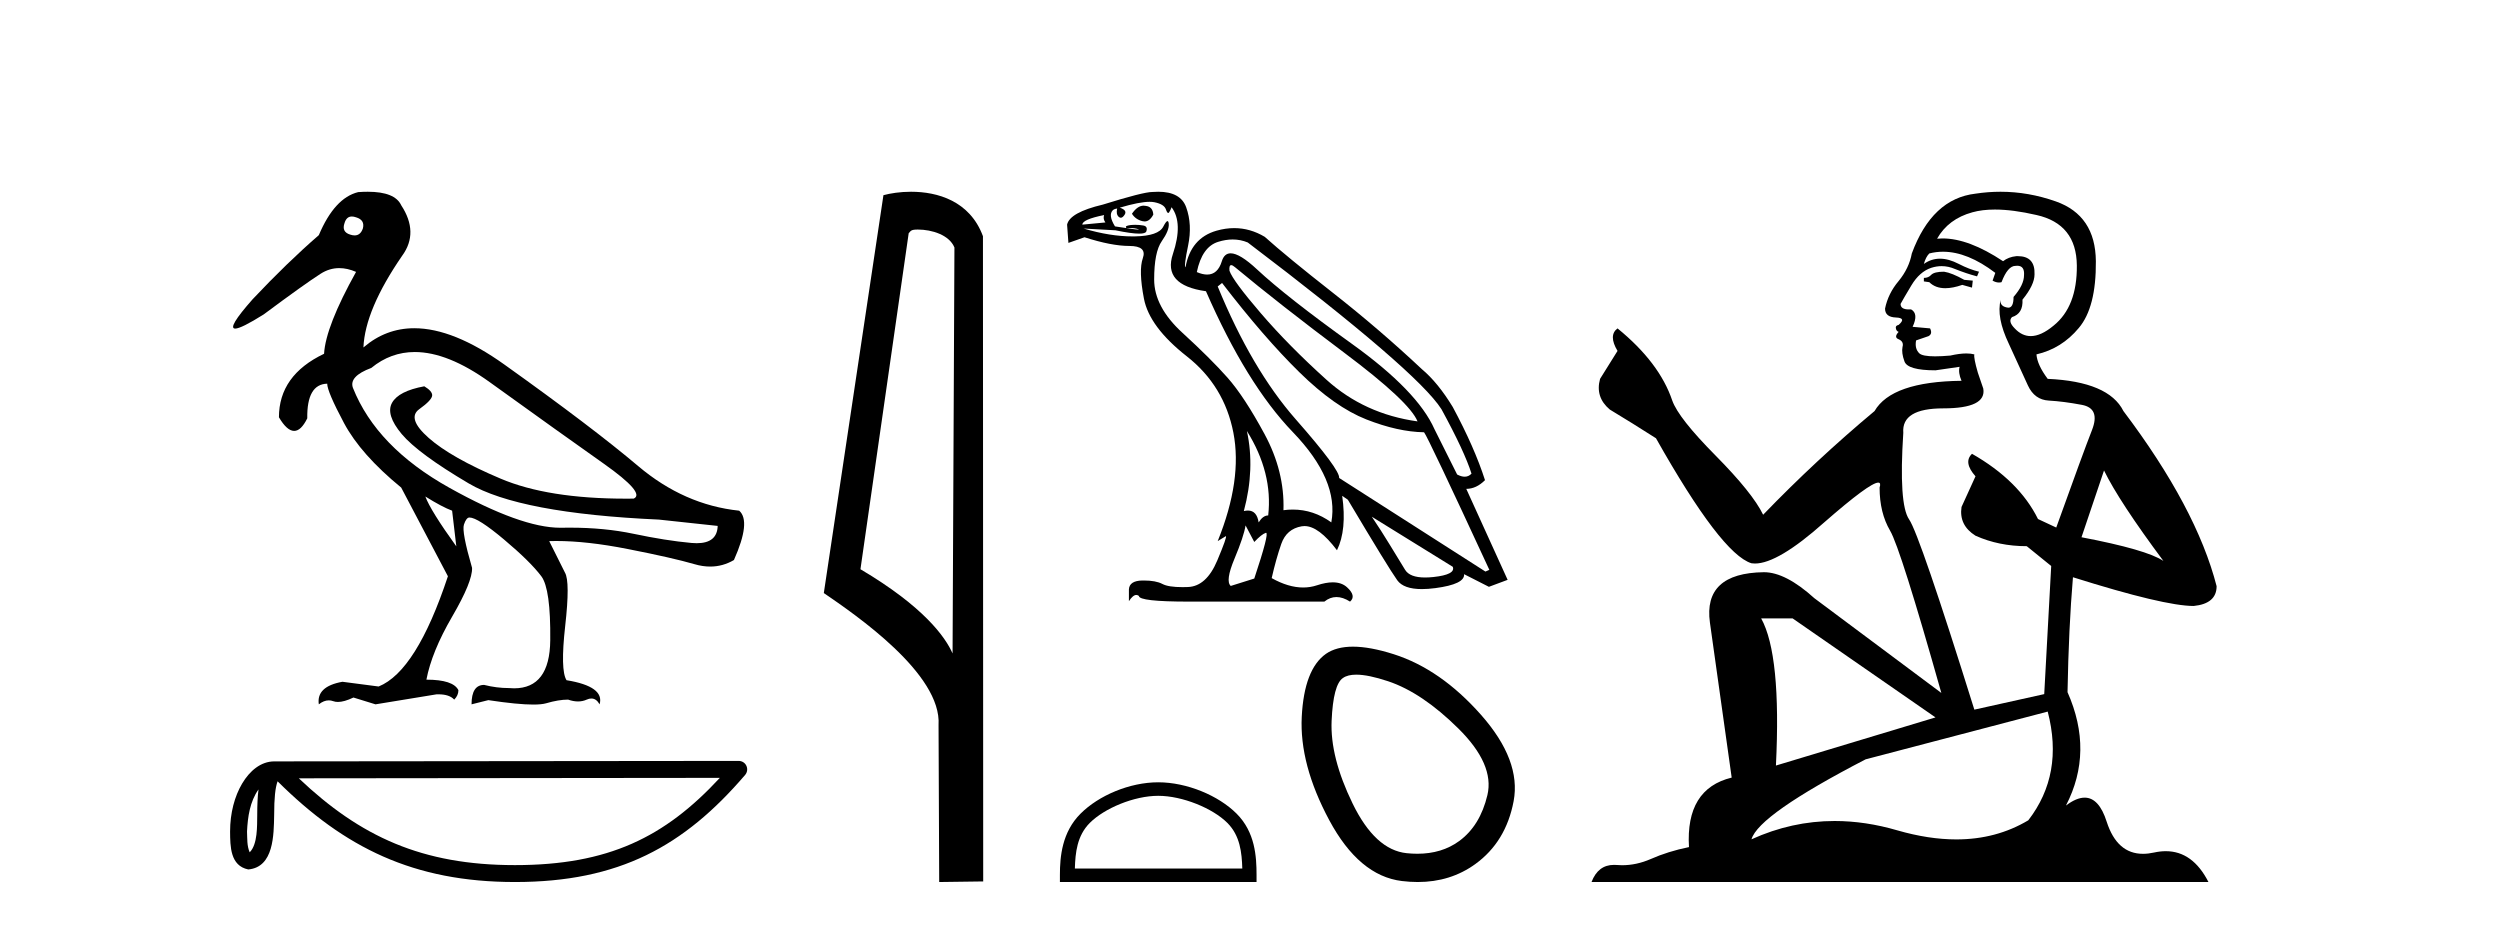 <?xml version='1.0' encoding='UTF-8' standalone='yes'?><svg xmlns='http://www.w3.org/2000/svg' xmlns:xlink='http://www.w3.org/1999/xlink' width='110.0' height='41.0' ><path d='M 15.481 9.526 C 15.537 9.526 15.599 9.538 15.667 9.562 C 15.929 9.639 16.029 9.8 15.968 10.047 C 15.898 10.254 15.777 10.358 15.604 10.358 C 15.546 10.358 15.483 10.347 15.413 10.324 C 15.152 10.247 15.067 10.077 15.159 9.816 C 15.216 9.622 15.324 9.526 15.481 9.526 ZM 18.251 15.489 C 19.221 15.489 20.319 15.93 21.544 16.812 C 23.661 18.337 25.335 19.533 26.567 20.403 C 27.798 21.273 28.237 21.785 27.883 21.939 C 27.766 21.94 27.651 21.941 27.537 21.941 C 25.25 21.941 23.415 21.648 22.029 21.061 C 20.574 20.446 19.52 19.849 18.866 19.272 C 18.211 18.694 18.073 18.271 18.45 18.002 C 18.827 17.732 19.016 17.528 19.016 17.39 C 19.016 17.267 18.9 17.136 18.669 16.997 C 17.915 17.136 17.442 17.378 17.249 17.725 C 17.057 18.071 17.199 18.529 17.676 19.099 C 18.154 19.668 19.135 20.392 20.621 21.269 C 22.106 22.147 24.896 22.678 28.991 22.862 L 31.578 23.14 C 31.564 23.647 31.256 23.901 30.655 23.901 C 30.582 23.901 30.505 23.898 30.423 23.89 C 29.669 23.821 28.818 23.686 27.871 23.486 C 27.022 23.307 26.09 23.217 25.074 23.217 C 24.957 23.217 24.839 23.218 24.719 23.22 C 24.697 23.221 24.675 23.221 24.653 23.221 C 23.502 23.221 21.877 22.636 19.778 21.465 C 17.638 20.272 16.222 18.806 15.529 17.066 C 15.406 16.728 15.675 16.435 16.337 16.189 C 16.907 15.722 17.545 15.489 18.251 15.489 ZM 18.715 21.846 C 19.208 22.154 19.601 22.362 19.893 22.47 L 20.078 24.04 C 19.324 22.993 18.869 22.262 18.715 21.846 ZM 16.183 8.437 C 16.05 8.437 15.909 8.442 15.76 8.453 C 15.067 8.623 14.49 9.254 14.028 10.347 C 13.104 11.147 12.134 12.086 11.118 13.164 C 10.355 14.027 10.099 14.458 10.349 14.458 C 10.522 14.458 10.941 14.25 11.603 13.834 C 12.804 12.941 13.639 12.344 14.109 12.044 C 14.367 11.879 14.64 11.797 14.928 11.797 C 15.164 11.797 15.411 11.852 15.667 11.963 C 14.775 13.564 14.305 14.765 14.259 15.566 C 12.935 16.197 12.273 17.128 12.273 18.36 C 12.508 18.76 12.732 18.96 12.943 18.96 C 13.147 18.96 13.339 18.775 13.52 18.406 C 13.504 17.405 13.797 16.897 14.397 16.882 C 14.397 17.113 14.644 17.69 15.136 18.614 C 15.629 19.537 16.468 20.484 17.653 21.454 L 19.708 25.356 C 18.785 28.143 17.769 29.759 16.66 30.206 L 15.067 29.998 C 14.297 30.136 13.951 30.467 14.028 30.991 C 14.176 30.874 14.322 30.816 14.467 30.816 C 14.533 30.816 14.598 30.828 14.663 30.852 C 14.724 30.875 14.793 30.886 14.869 30.886 C 15.053 30.886 15.28 30.821 15.552 30.691 L 16.522 30.991 L 19.2 30.552 C 19.231 30.551 19.261 30.55 19.291 30.55 C 19.613 30.55 19.844 30.628 19.986 30.783 C 20.109 30.66 20.17 30.521 20.17 30.367 C 20.016 30.059 19.547 29.905 18.762 29.905 C 18.916 29.09 19.293 28.166 19.893 27.134 C 20.494 26.103 20.786 25.387 20.771 24.987 C 20.463 23.925 20.343 23.29 20.413 23.082 C 20.482 22.874 20.563 22.77 20.655 22.77 C 20.901 22.77 21.41 23.093 22.179 23.74 C 22.949 24.387 23.495 24.925 23.819 25.356 C 24.096 25.726 24.227 26.665 24.211 28.174 C 24.197 29.582 23.666 30.286 22.619 30.286 C 22.545 30.286 22.467 30.282 22.387 30.275 C 22.033 30.275 21.671 30.229 21.302 30.136 C 20.932 30.136 20.748 30.421 20.748 30.991 L 21.486 30.806 C 22.347 30.936 23.006 31.001 23.463 31.001 C 23.709 31.001 23.897 30.982 24.027 30.945 C 24.396 30.837 24.719 30.783 24.996 30.783 C 25.15 30.837 25.296 30.864 25.432 30.864 C 25.569 30.864 25.697 30.837 25.816 30.783 C 25.889 30.75 25.957 30.734 26.02 30.734 C 26.165 30.734 26.286 30.819 26.382 30.991 C 26.536 30.467 26.051 30.113 24.927 29.929 C 24.742 29.636 24.723 28.839 24.869 27.539 C 25.016 26.238 25.012 25.456 24.858 25.195 L 24.165 23.809 C 24.267 23.806 24.371 23.804 24.477 23.804 C 25.379 23.804 26.426 23.921 27.617 24.156 C 28.949 24.417 29.93 24.641 30.561 24.825 C 30.798 24.895 31.027 24.929 31.249 24.929 C 31.618 24.929 31.966 24.833 32.293 24.641 C 32.801 23.501 32.878 22.778 32.524 22.47 C 30.908 22.301 29.426 21.646 28.079 20.507 C 26.732 19.368 24.769 17.879 22.191 16.039 C 20.699 14.974 19.378 14.442 18.228 14.442 C 17.392 14.442 16.646 14.724 15.991 15.288 C 16.037 14.18 16.606 12.833 17.699 11.247 C 18.192 10.57 18.177 9.831 17.653 9.031 C 17.469 8.635 16.978 8.437 16.183 8.437 Z' style='fill:#000000;stroke:none' /><path d='M 11.374 34.735 C 11.334 35.049 11.318 35.419 11.318 35.871 C 11.31 36.329 11.342 37.147 10.986 37.502 C 10.86 37.217 10.883 36.888 10.869 36.584 C 10.901 35.942 10.993 35.275 11.374 34.735 ZM 31.673 34.226 C 29.25 36.842 26.765 38.065 22.658 38.065 C 18.568 38.065 15.855 36.811 13.148 34.246 L 31.673 34.226 ZM 32.504 33.48 C 32.504 33.48 32.504 33.48 32.504 33.48 L 12.071 33.501 C 11.476 33.501 10.986 33.918 10.654 34.477 C 10.323 35.036 10.124 35.772 10.124 36.584 C 10.129 37.245 10.129 38.093 10.923 38.256 C 12.051 38.157 12.045 36.731 12.063 35.871 C 12.063 35.098 12.113 34.657 12.214 34.377 C 15.152 37.298 18.198 38.809 22.658 38.809 C 27.24 38.809 30.096 37.236 32.787 34.095 C 32.881 33.984 32.903 33.829 32.842 33.697 C 32.782 33.564 32.649 33.48 32.504 33.48 Z' style='fill:#000000;stroke:none' /><path d='M 40.383 10.1 C 41.007 10.1 41.772 10.34 41.995 10.89 L 41.913 28.751 L 41.913 28.751 C 41.596 28.034 40.655 26.699 37.86 25.046 L 39.982 10.263 C 40.081 10.157 40.079 10.1 40.383 10.1 ZM 41.913 28.751 L 41.913 28.751 C 41.913 28.751 41.913 28.751 41.913 28.751 L 41.913 28.751 L 41.913 28.751 ZM 40.086 8.437 C 39.608 8.437 39.176 8.505 38.871 8.588 L 36.248 26.094 C 37.635 27.044 41.448 29.648 41.296 31.91 L 41.325 38.809 L 43.261 38.783 L 43.25 10.393 C 42.674 8.837 41.243 8.437 40.086 8.437 Z' style='fill:#000000;stroke:none' /><path d='M 50.32 9.049 Q 50.049 9.049 49.806 9.405 Q 49.959 9.654 50.266 9.731 Q 50.316 9.744 50.363 9.744 Q 50.586 9.744 50.745 9.443 Q 50.725 9.099 50.419 9.06 Q 50.369 9.049 50.32 9.049 ZM 48.58 9.463 Q 48.523 9.635 48.638 9.788 L 47.623 9.884 Q 47.623 9.654 48.58 9.463 ZM 54.173 11.666 Q 54.236 11.666 54.346 11.761 Q 56.28 13.37 59.153 15.525 Q 62.026 17.679 62.371 18.541 Q 60.034 18.216 58.368 16.712 Q 56.701 15.209 55.476 13.782 Q 54.25 12.355 54.097 11.914 Q 54.073 11.666 54.173 11.666 ZM 54.239 10.537 Q 54.586 10.537 54.901 10.669 Q 62.352 16.32 63.424 18.005 Q 64.439 19.863 64.746 20.84 Q 64.621 20.975 64.446 20.975 Q 64.298 20.975 64.114 20.878 L 63.118 18.886 Q 62.371 17.201 59.488 15.132 Q 56.606 13.063 55.313 11.857 Q 54.552 11.146 54.149 11.146 Q 53.868 11.146 53.761 11.493 Q 53.581 12.081 53.115 12.081 Q 52.914 12.081 52.66 11.972 Q 52.89 10.861 53.599 10.641 Q 53.931 10.537 54.239 10.537 ZM 54.863 18.963 L 54.863 18.963 Q 56.012 20.802 55.801 22.679 Q 55.571 22.679 55.38 22.985 Q 55.301 22.464 54.909 22.464 Q 54.826 22.464 54.729 22.487 Q 55.227 20.629 54.863 18.963 ZM 50.583 8.88 Q 50.702 8.88 50.793 8.898 Q 51.223 8.984 51.3 9.214 Q 51.353 9.371 51.401 9.371 Q 51.423 9.371 51.444 9.338 Q 51.511 9.233 51.549 9.118 Q 52.066 9.807 51.607 11.177 Q 51.147 12.546 53.062 12.814 Q 54.844 16.894 56.883 19.011 Q 58.923 21.127 58.578 22.985 Q 57.795 22.421 56.883 22.421 Q 56.681 22.421 56.472 22.449 Q 56.529 20.744 55.638 19.097 Q 54.748 17.45 54.01 16.616 Q 53.273 15.783 52.028 14.644 Q 50.783 13.504 50.783 12.297 Q 50.783 11.091 51.118 10.612 Q 51.453 10.133 51.425 9.846 Q 51.413 9.728 51.37 9.728 Q 51.309 9.728 51.185 9.97 Q 50.974 10.382 49.94 10.401 Q 49.888 10.402 49.836 10.402 Q 48.845 10.402 47.68 10.056 L 47.68 10.056 L 49.078 10.133 Q 49.783 10.28 50.124 10.28 Q 50.404 10.28 50.438 10.181 Q 50.515 9.961 50.304 9.922 Q 50.136 9.892 49.955 9.892 Q 49.91 9.892 49.864 9.894 Q 49.634 9.903 49.538 9.961 L 49.557 10.037 Q 49.634 10.033 49.702 10.033 Q 49.942 10.033 50.084 10.085 Q 50.131 10.102 50.085 10.102 Q 49.953 10.102 49.059 9.961 Q 48.753 9.463 48.963 9.252 Q 49.021 9.194 49.155 9.175 L 49.155 9.175 Q 49.097 9.424 49.222 9.539 Q 49.267 9.581 49.314 9.581 Q 49.395 9.581 49.48 9.453 Q 49.615 9.252 49.27 9.137 Q 50.133 8.88 50.583 8.88 ZM 53.771 12.451 Q 55.61 14.845 57.171 16.377 Q 58.732 17.909 60.12 18.455 Q 61.509 19.001 62.658 19.02 Q 62.811 19.193 65.531 25.073 L 65.359 25.149 L 58.923 21.031 Q 58.962 20.667 57.017 18.455 Q 55.073 16.243 53.579 12.604 L 53.771 12.451 ZM 60.36 22.736 L 63.922 24.939 Q 64.056 25.283 63.07 25.389 Q 62.873 25.41 62.705 25.41 Q 62.032 25.41 61.825 25.073 Q 61.566 24.651 61.164 23.991 Q 60.762 23.33 60.36 22.736 ZM 54.805 23.119 L 55.188 23.847 Q 55.514 23.502 55.696 23.445 Q 55.701 23.443 55.705 23.443 Q 55.859 23.443 55.188 25.456 L 54.154 25.781 Q 53.905 25.571 54.317 24.584 Q 54.729 23.598 54.805 23.119 ZM 50.963 8.437 Q 50.84 8.437 50.706 8.447 Q 50.304 8.447 48.523 9.003 Q 47.067 9.348 46.952 9.884 L 47.01 10.688 L 47.718 10.439 Q 48.906 10.822 49.691 10.822 Q 50.476 10.822 50.285 11.359 Q 50.093 11.895 50.333 13.14 Q 50.572 14.385 52.219 15.678 Q 53.867 16.971 54.269 19.039 Q 54.671 21.108 53.579 23.809 L 53.924 23.598 Q 53.931 23.593 53.936 23.593 Q 54.009 23.593 53.56 24.661 Q 53.081 25.801 52.267 25.829 Q 52.145 25.834 52.035 25.834 Q 51.407 25.834 51.147 25.695 Q 50.857 25.542 50.329 25.542 Q 50.298 25.542 50.266 25.542 Q 49.691 25.552 49.672 25.935 L 49.672 26.452 Q 49.85 26.178 49.998 26.178 Q 50.058 26.178 50.113 26.222 Q 50.113 26.471 52.315 26.471 L 58.272 26.471 Q 58.521 26.27 58.804 26.27 Q 59.086 26.27 59.402 26.471 Q 59.689 26.222 59.268 25.839 Q 59.031 25.623 58.641 25.623 Q 58.339 25.623 57.946 25.753 Q 57.653 25.85 57.338 25.85 Q 56.69 25.85 55.954 25.437 Q 56.146 24.594 56.376 23.933 Q 56.606 23.272 57.276 23.157 Q 57.336 23.147 57.398 23.147 Q 58.025 23.147 58.827 24.211 Q 59.268 23.311 59.057 21.817 L 59.057 21.817 L 59.306 21.989 Q 61.107 25.015 61.48 25.532 Q 61.76 25.92 62.563 25.92 Q 62.831 25.92 63.156 25.877 Q 64.459 25.705 64.42 25.264 L 64.42 25.264 L 65.512 25.82 L 66.336 25.513 L 64.516 21.51 Q 64.957 21.51 65.34 21.127 Q 64.88 19.691 63.922 17.909 Q 63.271 16.837 62.562 16.243 Q 60.685 14.481 58.646 12.882 Q 56.606 11.282 55.648 10.42 Q 55.005 10.037 54.306 10.037 Q 53.922 10.037 53.522 10.152 Q 52.392 10.478 52.162 11.761 Q 52.085 11.723 52.277 10.803 Q 52.468 9.884 52.191 9.118 Q 51.944 8.437 50.963 8.437 Z' style='fill:#000000;stroke:none' /><path d='M 50.962 35.016 C 52.026 35.016 53.358 35.563 54.003 36.207 C 54.567 36.771 54.64 37.519 54.661 38.214 L 47.294 38.214 C 47.315 37.519 47.389 36.771 47.952 36.207 C 48.597 35.563 49.898 35.016 50.962 35.016 ZM 50.962 34.421 C 49.699 34.421 48.341 35.004 47.545 35.8 C 46.728 36.616 46.636 37.691 46.636 38.496 L 46.636 38.809 L 55.288 38.809 L 55.288 38.496 C 55.288 37.691 55.227 36.616 54.41 35.8 C 53.614 35.004 52.224 34.421 50.962 34.421 Z' style='fill:#000000;stroke:none' /><path d='M 59.676 29.685 Q 60.207 29.685 61.077 29.975 Q 62.569 30.473 64.167 32.053 Q 65.765 33.633 65.446 34.983 Q 65.126 36.332 64.203 37.007 Q 63.44 37.565 62.362 37.565 Q 62.135 37.565 61.894 37.54 Q 60.509 37.398 59.515 35.356 Q 58.52 33.314 58.591 31.716 Q 58.662 30.117 59.089 29.833 Q 59.296 29.685 59.676 29.685 ZM 59.53 28.453 Q 58.798 28.453 58.343 28.768 Q 57.384 29.443 57.277 31.538 Q 57.171 33.633 58.485 36.084 Q 59.799 38.534 61.681 38.765 Q 62.041 38.809 62.381 38.809 Q 63.821 38.809 64.913 38.019 Q 66.262 37.043 66.6 35.249 Q 66.937 33.456 65.162 31.449 Q 63.386 29.443 61.326 28.786 Q 60.282 28.453 59.53 28.453 Z' style='fill:#000000;stroke:none' /><path d='M 85.538 11.955 Q 85.111 11.955 84.975 12.091 Q 84.855 12.228 84.65 12.228 L 84.65 12.382 L 84.889 12.416 Q 85.154 12.681 85.594 12.681 Q 85.92 12.681 86.341 12.535 L 86.768 12.655 L 86.802 12.348 L 86.427 12.313 Q 85.88 12.006 85.538 11.955 ZM 87.776 9.22 Q 88.564 9.22 89.604 9.46 Q 91.364 9.853 91.381 11.681 Q 91.398 13.492 90.356 14.329 Q 89.805 14.788 89.352 14.788 Q 88.963 14.788 88.647 14.449 Q 88.34 14.141 88.528 13.953 Q 89.023 13.8 88.989 13.185 Q 89.519 12.535 89.519 12.074 Q 89.551 11.27 88.78 11.27 Q 88.749 11.27 88.716 11.271 Q 88.374 11.305 88.135 11.493 Q 86.624 10.491 85.474 10.491 Q 85.35 10.491 85.231 10.503 L 85.231 10.503 Q 85.726 9.631 86.785 9.341 Q 87.217 9.22 87.776 9.22 ZM 92.577 20.701 Q 93.243 22.068 95.19 24.682 Q 94.456 24.186 91.586 23.639 L 92.577 20.701 ZM 85.493 11.076 Q 86.571 11.076 87.793 12.006 L 87.674 12.348 Q 87.817 12.431 87.952 12.431 Q 88.01 12.431 88.067 12.416 Q 88.34 11.698 88.682 11.698 Q 88.723 11.693 88.759 11.693 Q 89.088 11.693 89.057 12.108 Q 89.057 12.535 88.596 13.065 Q 88.596 13.538 88.366 13.538 Q 88.33 13.538 88.289 13.526 Q 87.981 13.458 88.032 13.185 L 88.032 13.185 Q 87.827 13.953 88.391 15.132 Q 88.938 16.328 89.228 16.96 Q 89.519 17.592 90.151 17.626 Q 90.783 17.66 91.603 17.814 Q 92.423 17.968 92.047 18.925 Q 91.671 19.881 90.475 23.212 L 89.672 22.837 Q 88.835 21.145 86.768 19.967 L 86.768 19.967 Q 86.375 20.342 86.922 20.957 L 86.307 22.307 Q 86.187 23.11 86.922 23.571 Q 87.947 24.032 89.177 24.032 L 90.253 24.904 L 89.946 30.541 L 86.871 31.224 Q 84.462 23.52 84.001 22.854 Q 83.54 22.187 83.745 19.044 Q 83.659 17.968 85.504 17.968 Q 87.417 17.968 87.264 17.097 L 87.025 16.396 Q 86.837 15.747 86.871 15.593 Q 86.72 15.552 86.521 15.552 Q 86.222 15.552 85.812 15.645 Q 85.424 15.679 85.143 15.679 Q 84.582 15.679 84.445 15.542 Q 84.24 15.337 84.308 14.978 L 84.855 14.79 Q 85.043 14.688 84.923 14.449 L 84.155 14.38 Q 84.428 13.8 84.086 13.612 Q 84.035 13.615 83.989 13.615 Q 83.625 13.615 83.625 13.373 Q 83.745 13.15 84.103 12.553 Q 84.462 11.955 84.975 11.784 Q 85.205 11.71 85.432 11.71 Q 85.727 11.71 86.017 11.835 Q 86.529 12.04 86.99 12.16 L 87.076 11.955 Q 86.649 11.852 86.187 11.613 Q 85.743 11.382 85.359 11.382 Q 84.975 11.382 84.65 11.613 Q 84.735 11.305 84.889 11.152 Q 85.185 11.076 85.493 11.076 ZM 78.876 27.21 L 85.162 31.566 L 78.141 33.684 Q 78.38 28.816 77.492 27.21 ZM 90.099 31.31 Q 90.817 34.06 89.245 36.093 Q 87.838 36.934 86.076 36.934 Q 84.865 36.934 83.488 36.537 Q 82.077 36.124 80.725 36.124 Q 78.837 36.124 77.065 36.93 Q 77.373 35.854 82.087 33.411 L 90.099 31.31 ZM 88.021 8.437 Q 87.474 8.437 86.922 8.521 Q 85.009 8.743 84.12 11.152 Q 84.001 11.801 83.54 12.365 Q 83.078 12.911 82.942 13.578 Q 82.942 13.953 83.42 13.97 Q 83.898 13.988 83.54 14.295 Q 83.386 14.329 83.42 14.449 Q 83.437 14.568 83.54 14.603 Q 83.317 14.842 83.54 14.927 Q 83.779 15.03 83.71 15.269 Q 83.659 15.525 83.796 15.901 Q 83.932 16.294 85.162 16.294 L 86.222 16.14 L 86.222 16.14 Q 86.153 16.396 86.307 16.755 Q 83.232 16.789 82.48 18.087 Q 79.901 20.24 77.578 22.649 Q 77.116 21.692 75.476 20.035 Q 73.853 18.395 73.58 17.626 Q 73.016 15.952 71.171 14.449 Q 70.761 14.756 71.171 15.44 L 70.403 16.67 Q 70.181 17.472 70.83 18.019 Q 71.821 18.617 72.863 19.283 Q 75.733 24.374 77.065 24.784 Q 77.139 24.795 77.219 24.795 Q 78.233 24.795 80.26 22.99 Q 82.268 21.235 82.642 21.235 Q 82.774 21.235 82.702 21.453 Q 82.702 22.563 83.164 23.349 Q 83.625 24.135 85.419 30.49 L 79.833 26.322 Q 78.568 25.177 77.612 25.177 Q 74.93 25.211 75.237 27.398 L 76.194 34.214 Q 74.161 34.709 74.315 37.272 Q 73.392 37.46 72.623 37.801 Q 72.003 38.07 71.37 38.07 Q 71.237 38.07 71.103 38.058 Q 71.057 38.055 71.012 38.055 Q 70.316 38.055 70.027 38.809 L 97.172 38.809 Q 96.479 37.452 95.295 37.452 Q 95.048 37.452 94.78 37.511 Q 94.522 37.568 94.291 37.568 Q 93.151 37.568 92.696 36.161 Q 92.359 35.096 91.725 35.096 Q 91.362 35.096 90.902 35.444 Q 92.132 33.069 90.971 30.456 Q 91.022 27.62 91.21 25.399 Q 95.224 26.663 96.523 26.663 Q 97.531 26.561 97.531 25.792 Q 96.642 22.341 93.431 18.087 Q 92.782 16.789 90.099 16.67 Q 89.638 16.055 89.604 15.593 Q 90.714 15.337 91.466 14.432 Q 92.235 13.526 92.218 11.493 Q 92.201 9.478 90.458 8.863 Q 89.252 8.437 88.021 8.437 Z' style='fill:#000000;stroke:none' /></svg>